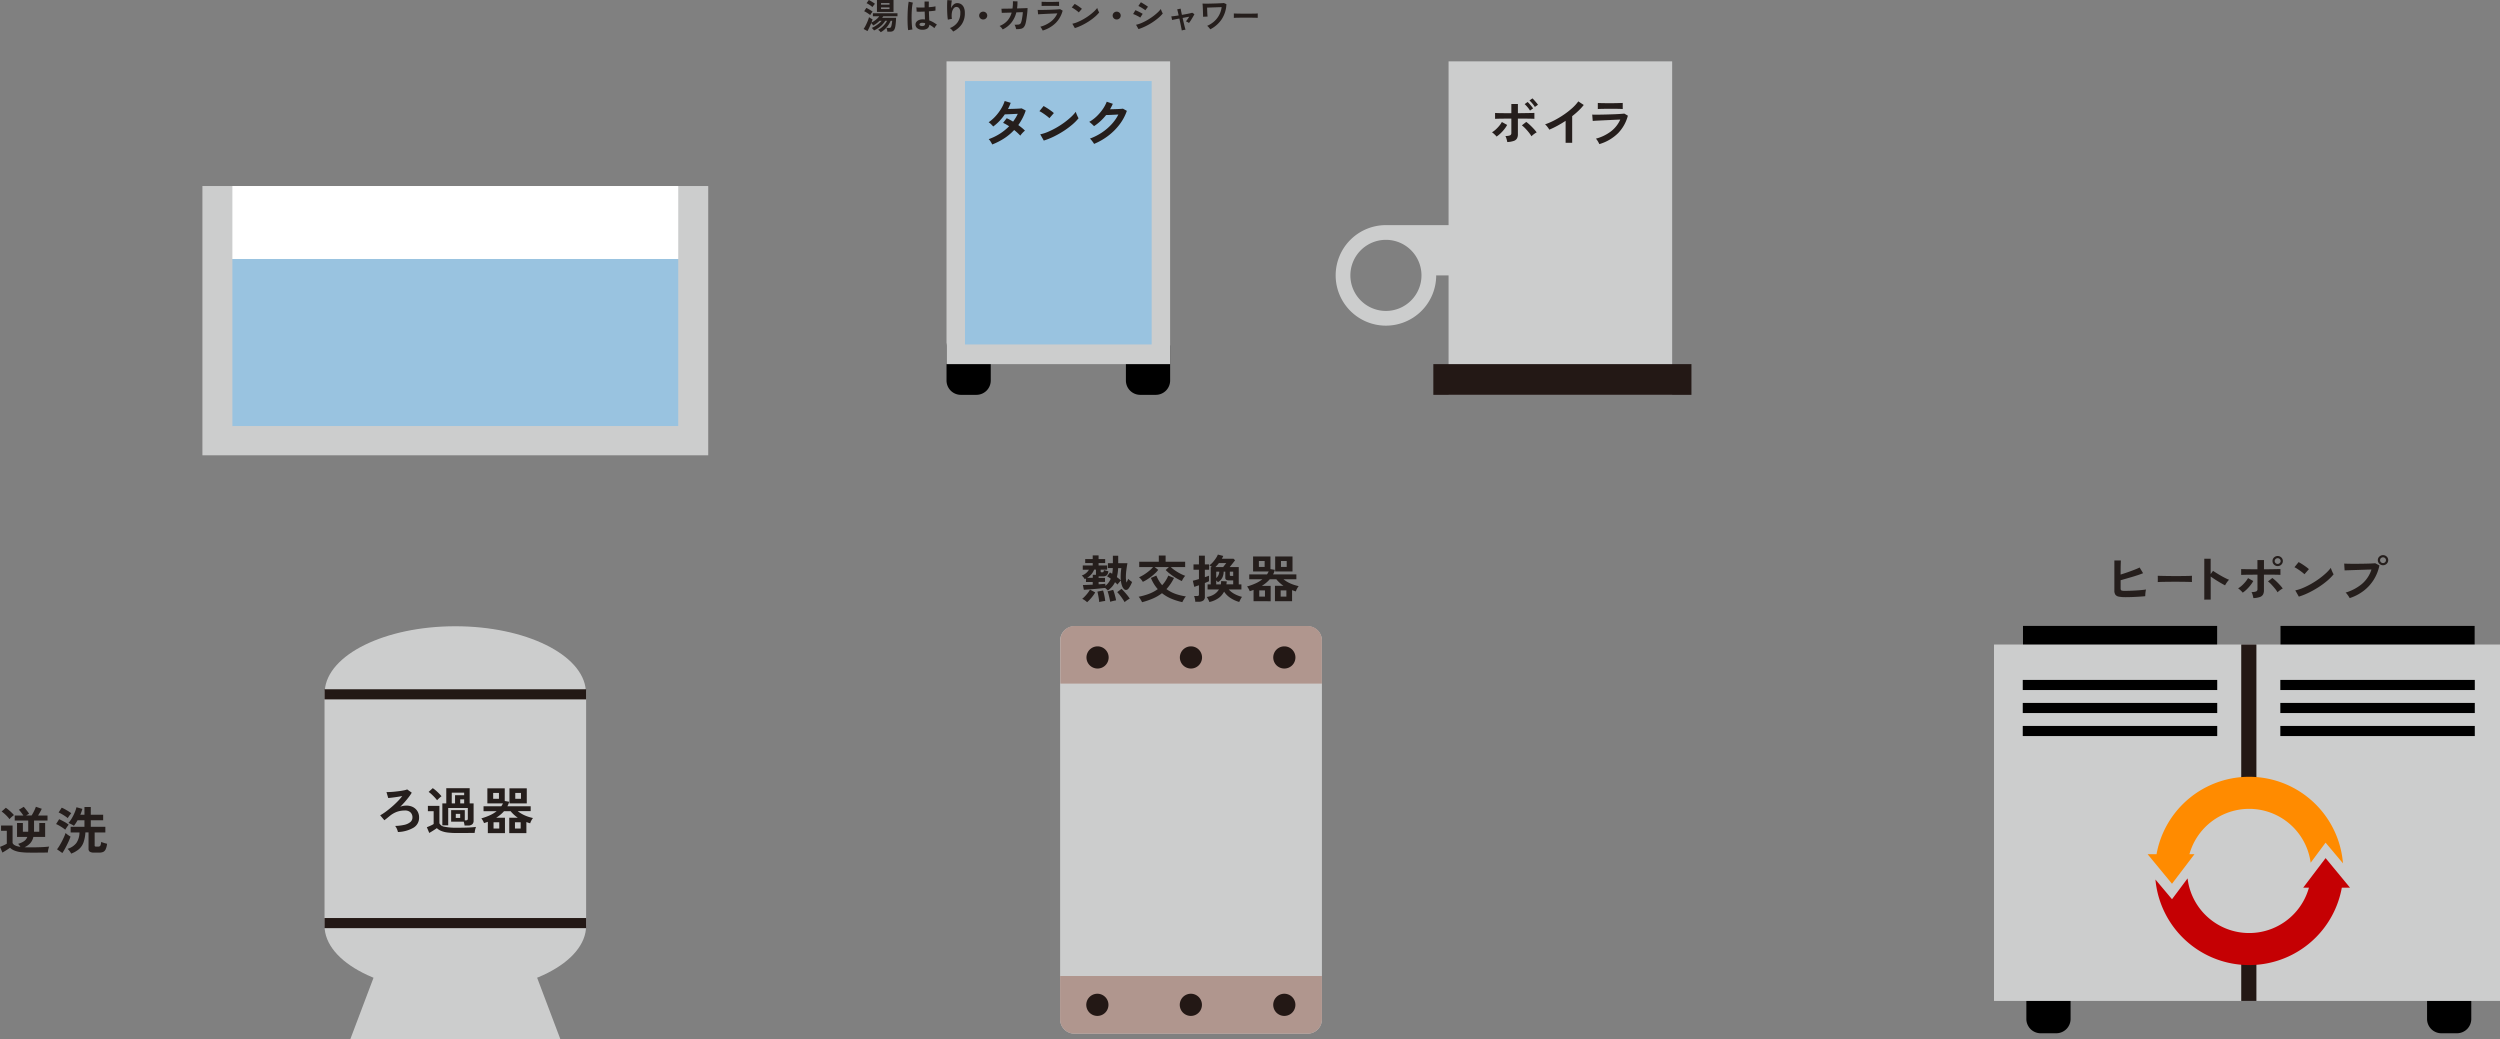 <?xml version="1.0" encoding="UTF-8"?> <svg xmlns="http://www.w3.org/2000/svg" width="631.33" height="262.434" viewBox="0 0 631.33 262.434"><rect x="0" y="0" width="631.33" height="262.434" fill="#808080" stroke="none"/><g id="point_img_decarbon3-3_01" transform="translate(-8257.216 -3013)"><path id="パス_35318" data-name="パス 35318" d="M7.539,165.657a17.588,17.588,0,0,1-2.362-.135,6.218,6.218,0,0,1-1.593-.411,3.476,3.476,0,0,1-1.057-.686q-.24.18-.583.4c-.23.149-.461.3-.7.443s-.45.27-.635.372L0,164.195c.151-.052.335-.124.555-.218s.438-.194.655-.3a4.328,4.328,0,0,0,.509-.288v-3.245H.266v-1.334H3.174v4.386q.278.77,1.983,1a4.531,4.531,0,0,0-.291-.423,2.345,2.345,0,0,0-.3-.333,5.288,5.288,0,0,0,1.526-.688,2.24,2.24,0,0,0,.8-1.057H4.3v-3.516H5.78v2.207H7.114c.009-.094.013-.188.013-.283V157.55H3.716v-1.269H5.9q-.238-.359-.561-.783a6.275,6.275,0,0,0-.577-.666l1.23-.743a6.513,6.513,0,0,1,.463.538c.167.213.332.427.5.64a6.408,6.408,0,0,1,.39.565c-.1.061-.212.13-.344.2s-.264.159-.4.245H7.974a7.768,7.768,0,0,0,.4-.673c.145-.27.279-.541.4-.815s.221-.513.291-.718l1.481.512a7.312,7.312,0,0,1-.4.8c-.177.316-.352.616-.529.9h2.381v1.269h-3.4v2.27c0,.094,0,.188-.007.282s-.007.189-.007.283H9.917v-2.207H11.4v3.516H8.424a3.556,3.556,0,0,1-.788,1.589A4.4,4.4,0,0,1,6.188,164.3c.2.009.418.016.641.02s.46.007.709.007q1.69,0,2.908-.052t1.97-.153a2.908,2.908,0,0,0-.145.43c-.053.192-.1.389-.132.59s-.057.365-.066.493q-.369,0-.965.007l-1.263.013q-.666.006-1.276.007ZM2.393,157.2a6.275,6.275,0,0,0-.562-.68c-.225-.238-.46-.468-.707-.686a6.979,6.979,0,0,0-.714-.558l1.058-.949a7.27,7.27,0,0,1,.707.533c.259.218.509.442.747.673a7.366,7.366,0,0,1,.6.643,4.427,4.427,0,0,0-.365.282c-.155.127-.3.26-.443.4a3.416,3.416,0,0,0-.317.346" transform="translate(8257.216 3062.66)" fill="#251e1c"></path><path id="パス_35319" data-name="パス 35319" d="M13.023,159.859a5.976,5.976,0,0,0-.64-.487c-.278-.188-.57-.37-.873-.545a7.021,7.021,0,0,0-.8-.4l.781-1.231q.581.27,1.269.648a7.5,7.5,0,0,1,1.137.75,4.178,4.178,0,0,0-.284.366q-.179.25-.344.506c-.111.172-.193.3-.246.4m-.726,5.875-1.349-.936a8.8,8.8,0,0,0,.621-.911q.317-.524.615-1.1t.542-1.121a9.067,9.067,0,0,0,.377-.988,4.438,4.438,0,0,0,.344.294,5.713,5.713,0,0,0,.483.348c.172.111.315.2.43.268-.1.3-.227.635-.39,1.008s-.342.75-.536,1.135-.389.751-.583,1.1-.378.648-.554.9m1.362-8.811a7.111,7.111,0,0,0-.655-.488q-.417-.282-.867-.539a6.986,6.986,0,0,0-.792-.4l.792-1.207a7.678,7.678,0,0,1,.826.4c.315.172.614.348.9.528a6.986,6.986,0,0,1,.681.473c-.071.078-.168.2-.291.36s-.241.325-.352.488-.19.29-.243.385m.873,8.965a5.208,5.208,0,0,0-.4-.623,3.187,3.187,0,0,0-.529-.583,4.395,4.395,0,0,0,2.227-1.468,4.721,4.721,0,0,0,.788-2.675H14.386v-1.424h3.49v-1.654H16.132a8.291,8.291,0,0,1-.926,1.41,2.372,2.372,0,0,0-.39-.255c-.172-.094-.346-.185-.524-.27a3.731,3.731,0,0,0-.461-.193,7.259,7.259,0,0,0,.852-1.186,11.724,11.724,0,0,0,.714-1.423,8.278,8.278,0,0,0,.458-1.366l1.494.41a9.548,9.548,0,0,1-.517,1.474h1.045v-1.949h1.6v1.949H22.6v1.4H19.476v1.654h3.677v1.424h-2.7v3.308c0,.18.119.27.358.27H21.3a.942.942,0,0,0,.4-.071.553.553,0,0,0,.25-.32,3.086,3.086,0,0,0,.152-.8,4.292,4.292,0,0,0,.431.173c.18.063.368.122.561.173l.491.128a4.5,4.5,0,0,1-.364,1.416,1.312,1.312,0,0,1-.628.649,2.436,2.436,0,0,1-.965.167H20.31a1.951,1.951,0,0,1-1.084-.225.856.856,0,0,1-.317-.751V160.54h-.793a9.116,9.116,0,0,1-.489,2.552,4.106,4.106,0,0,1-1.132,1.667,6.573,6.573,0,0,1-1.962,1.129" transform="translate(8260.667 3062.673)" fill="#251e1c"></path><path id="パス_35283" data-name="パス 35283" d="M213.183,114.928a2.661,2.661,0,0,0-.3-.3c-.136-.124-.271-.238-.4-.341q-.53.052-1.263.128c-.489.05-.994.1-1.514.141s-1.01.081-1.468.115-.833.061-1.124.077l-.238-1.206q.317,0,1-.025t1.481-.063v-.668h-1.706V111.9a1.362,1.362,0,0,1-.159.089l-.159.078a3.2,3.2,0,0,0-.317-.475,3.1,3.1,0,0,0-.423-.448,3.348,3.348,0,0,0,1.812-1.464h-1.56V108.6h2.512v-.59h-1.9v-1.026h1.9v-.911h1.481v.911h1.666v1.026h-1.666v.59H213v1.076h-1.64v.463c0,.136.1.2.291.2.221,0,.357-.032.41-.1a1.125,1.125,0,0,0,.132-.469,3.161,3.161,0,0,0,.549.173c.234.056.421.1.562.122a1.624,1.624,0,0,1-.4,1.014,1.284,1.284,0,0,1-.893.283h-1.164v.372h1.613v1.038h-1.613v.59c.353-.016.678-.038.979-.065s.538-.046.714-.062l.013.525a4.563,4.563,0,0,0,1.362-1.808c-.176-.13-.346-.247-.509-.354a4.041,4.041,0,0,0-.43-.249l.74-.976c.079.044.165.093.258.148s.192.118.3.185a11.28,11.28,0,0,0,.159-1.448h-1.243v-1.219h1.256v-1.886h1.349v1.886h2.327q-.145.807-.264,1.693a13.639,13.639,0,0,0-.126,1.719,5.481,5.481,0,0,0,.165,1.474c.089-.171.169-.34.245-.506a2.913,2.913,0,0,0,.165-.443,4.694,4.694,0,0,0,.45.4,5.871,5.871,0,0,0,.542.4,7.43,7.43,0,0,1-.436.943,5.242,5.242,0,0,1-.489.75.762.762,0,0,1-.582.315.706.706,0,0,1-.555-.237,2.4,2.4,0,0,1-.509-.891,5.389,5.389,0,0,1-.258-1.252c-.079.078-.175.18-.284.309s-.218.255-.324.383-.189.241-.251.335a3.284,3.284,0,0,0-.278-.29c-.106-.1-.221-.2-.344-.313a5.07,5.07,0,0,1-.767,1.161,5.941,5.941,0,0,1-1.031.916m-5.25,2.988a4.055,4.055,0,0,0-.575-.475,3.688,3.688,0,0,0-.668-.385,6.564,6.564,0,0,0,.721-.666,10.632,10.632,0,0,0,.714-.84,6.252,6.252,0,0,0,.536-.815l1.322.7a10.041,10.041,0,0,1-.972,1.359,10.356,10.356,0,0,1-1.078,1.116m0-6.169h1.428v-.756h.82a.4.4,0,0,1-.013-.1v-1.206h-.463a4.023,4.023,0,0,1-1.772,2.067M211,117.84q-.026-.359-.106-.853c-.053-.329-.111-.653-.172-.976s-.123-.587-.185-.8l1.428-.283a6.979,6.979,0,0,1,.231.8c.074.316.14.64.2.975s.094.624.112.871c-.124.009-.278.029-.463.058s-.373.062-.562.1a4.072,4.072,0,0,0-.483.116m2.764-.065c-.036-.247-.09-.537-.165-.865s-.155-.655-.238-.975a6.444,6.444,0,0,0-.258-.8l1.415-.372a6.86,6.86,0,0,1,.278.776c.1.32.186.649.271.988s.148.635.192.891c-.193.025-.443.075-.747.147s-.553.144-.747.212m2.684-5.424a12.76,12.76,0,0,1-.02-1.5,12.342,12.342,0,0,1,.165-1.576h-.82a10.727,10.727,0,0,1-.317,2.27q.3.216.562.43c.172.14.316.267.43.378m.965,5.5c-.124-.223-.291-.488-.5-.8s-.436-.615-.674-.923a7.5,7.5,0,0,0-.7-.795l1.084-.834c.238.223.489.481.754.776s.516.592.754.891a9.115,9.115,0,0,1,.582.808,4.832,4.832,0,0,0-.694.41,5.644,5.644,0,0,0-.6.463" transform="translate(8323.805 3047.19)" fill="#251e1c"></path><path id="パス_35304" data-name="パス 35304" d="M218.317,117.873a4.669,4.669,0,0,0-.231-.443q-.153-.264-.317-.52a2.848,2.848,0,0,0-.311-.41,16.273,16.273,0,0,0,2.638-.744,9.28,9.28,0,0,0,2.188-1.18,9.337,9.337,0,0,1-.952-1.276,10.169,10.169,0,0,1-.78-1.546l1.375-.6a9.14,9.14,0,0,0,.661,1.328,7.339,7.339,0,0,0,.807,1.1,8.227,8.227,0,0,0,1.547-2.424l1.441.6a12.482,12.482,0,0,1-1.9,2.809,8.51,8.51,0,0,0,2.294,1.219,13.623,13.623,0,0,0,2.61.627,3.241,3.241,0,0,0-.336.443c-.119.184-.229.369-.331.551s-.178.336-.231.456a15.866,15.866,0,0,1-2.8-.879,10.127,10.127,0,0,1-2.34-1.379,10.817,10.817,0,0,1-2.2,1.3,19.2,19.2,0,0,1-2.823.975m.185-5.132a3.782,3.782,0,0,0-.417-.608,3.442,3.442,0,0,0-.549-.558,8.929,8.929,0,0,0,1.25-.661A12.57,12.57,0,0,0,220.07,110a6.941,6.941,0,0,0,1.012-.988H217.6v-1.361h4.945V106.1h1.719v1.551H229.2v1.361h-3.623a8.967,8.967,0,0,0,1.124.891,13.465,13.465,0,0,0,1.3.775,9.013,9.013,0,0,0,1.217.54,3.261,3.261,0,0,0-.476.621,4.679,4.679,0,0,0-.37.7,12.016,12.016,0,0,1-1.455-.759,15.312,15.312,0,0,1-1.461-.993,10.08,10.08,0,0,1-1.17-1.033l.805-.743H221.5l.9.7a6.323,6.323,0,0,1-.747.834,12.226,12.226,0,0,1-1,.852q-.543.419-1.1.77a7.465,7.465,0,0,1-1.058.571" transform="translate(8327.306 3047.197)" fill="#251e1c"></path><path id="パス_35305" data-name="パス 35305" d="M228.432,117.829a4.7,4.7,0,0,0-.059-.481c-.03-.184-.069-.365-.112-.546a2.307,2.307,0,0,0-.145-.435h.782a.515.515,0,0,0,.356-.09.414.414,0,0,0,.094-.308V113.66l-.689.238c-.212.073-.378.126-.5.16l-.356-1.539q.262-.063.673-.173c.272-.071.565-.156.874-.25v-2.36h-1.375v-1.346h1.375v-2.207h1.493v2.207h1.071v1.346h-1.071v1.886l.6-.212c.18-.065.328-.123.442-.173v1.4c-.114.061-.262.13-.442.2s-.383.163-.6.258v3.463a1.12,1.12,0,0,1-.41.968,2.012,2.012,0,0,1-1.2.3Zm3.558.065a5.781,5.781,0,0,0-.305-.674,4.276,4.276,0,0,0-.369-.6,4.683,4.683,0,0,0,1.9-.686,3.811,3.811,0,0,0,1.183-1.213h-2.869v-1.283h.795v-4.373h.317a3.7,3.7,0,0,0-.661-.436,4.6,4.6,0,0,0,.858-.77,8.594,8.594,0,0,0,.787-1.02,4.648,4.648,0,0,0,.5-.93l1.362.346a3.56,3.56,0,0,1-.159.345c-.062.12-.128.239-.2.36h2.947l.4.385q-.329.436-.674.865t-.686.854h2.286v4.373h.674v1.283h-3.2a5.231,5.231,0,0,0,1.468,1.148,7.777,7.777,0,0,0,1.891.726,1.992,1.992,0,0,0-.257.372c-.094.161-.181.327-.264.493s-.149.307-.193.418a7.665,7.665,0,0,1-2.187-.994,5.523,5.523,0,0,1-1.634-1.611,4.6,4.6,0,0,1-1.415,1.636,6.33,6.33,0,0,1-2.286.982m1.506-8.825h1.958l.468-.6c.147-.184.25-.324.312-.418H234.4c-.141.189-.288.368-.443.538s-.307.329-.456.476m.212,4.373h1.164c.019-.136.036-.275.053-.417a3.217,3.217,0,0,0,.028-.418l1.414.078c-.009.138-.021.267-.04.391s-.036.246-.052.365h1.719v-1h-.927a1.619,1.619,0,0,1-.832-.155.615.615,0,0,1-.239-.563v-1.488h-.41a3.475,3.475,0,0,1-.364,1.564,2.944,2.944,0,0,1-1.078,1.09,1.9,1.9,0,0,0-.184-.2l-.253-.243Zm0-1.6a2.11,2.11,0,0,0,.767-1.6h-.767Zm3.821-.525h.464v-1.076h-.848v.821a.226.226,0,0,0,.081.2.568.568,0,0,0,.3.057" transform="translate(8330.639 3047.137)" fill="#251e1c"></path><path id="パス_35306" data-name="パス 35306" d="M239.8,117.572v-2.86c-.159.06-.317.118-.476.173s-.321.108-.489.16a3.2,3.2,0,0,0-.284-.616,3.941,3.941,0,0,0-.39-.578,14.961,14.961,0,0,0,2.155-.781,8.245,8.245,0,0,0,1.719-1.039h-3.319V110.8H243.2c.079-.119.155-.239.225-.36s.136-.243.2-.372H239.68v-3.8h4.389v3.193l1.125.193c-.062.2-.131.4-.206.59a5.215,5.215,0,0,1-.258.551h5.884v1.231h-3.266a7.908,7.908,0,0,0,1.838,1.1,10.428,10.428,0,0,0,2.011.635,3.535,3.535,0,0,0-.418.635,2.821,2.821,0,0,0-.284.7c-.168-.042-.331-.093-.489-.148s-.317-.112-.476-.173v2.8h-4.324v-3.888h2.155a9.03,9.03,0,0,1-.952-.75,7.111,7.111,0,0,1-.846-.9h-1.679a7.565,7.565,0,0,1-.912.891,9,9,0,0,1-1.071.763h2.221v3.888Zm1.349-8.659H242.6v-1.488h-1.456Zm.093,7.5h1.441v-1.578h-1.441Zm4.02-10.146h4.377v3.8h-4.377Zm1.388,10.146h1.441v-1.578h-1.441Zm.079-7.5h1.443v-1.488h-1.443Z" transform="translate(8333.978 3047.253)" fill="#251e1c"></path><path id="パス_35342" data-name="パス 35342" d="M406.574,116.3a8.072,8.072,0,0,1-1.666-.135,1.35,1.35,0,0,1-.858-.493,1.827,1.827,0,0,1-.253-1.053v-7.579h1.641q-.014.307-.034.865t-.025,1.259c-.005.465-.007.941-.007,1.429q.791-.244,1.685-.551t1.719-.629q.827-.319,1.4-.6l.873,1.437q-.555.23-1.263.467t-1.488.469q-.781.23-1.534.443c-.5.14-.967.271-1.388.391v2a1.01,1.01,0,0,0,.073.443.405.405,0,0,0,.3.2,3.264,3.264,0,0,0,.661.052c.379,0,.807-.009,1.284-.026s.964-.041,1.466-.07.982-.066,1.441-.108.856-.091,1.19-.143a4.483,4.483,0,0,0-.112.558c-.03.218-.053.432-.065.641s-.021.376-.021.493c-.467.045-1,.085-1.586.123s-1.187.069-1.786.09-1.145.032-1.64.032" transform="translate(8387.364 3047.5)" fill="#251e1c"></path><path id="パス_35343" data-name="パス 35343" d="M412.084,111.548c.007-.119.011-.282.011-.487v-.616c0-.2,0-.368-.011-.487.134.008.372.017.714.024s.75.019,1.227.026.985.016,1.529.02,1.086.005,1.628.005,1.057,0,1.541-.012.9-.017,1.254-.026.6-.02.751-.037c-.008.111-.013.268-.017.473s0,.414,0,.623.005.369.005.48c-.175-.008-.435-.016-.777-.025s-.739-.017-1.194-.025-.939-.013-1.451-.013h-1.548q-.783,0-1.492.013c-.473.008-.9.017-1.275.025s-.676.021-.894.038" transform="translate(8390.035 3048.441)" fill="#251e1c"></path><path id="パス_35344" data-name="パス 35344" d="M420.968,117.037V106.7h1.613v3.886l.6-.821c.212.145.491.327.84.545s.721.44,1.116.668.78.434,1.152.621a9.122,9.122,0,0,0,.938.423,3.037,3.037,0,0,0-.362.4,6.266,6.266,0,0,0-.377.538c-.115.185-.208.34-.278.468-.212-.111-.473-.254-.788-.43s-.643-.369-.992-.583-.682-.424-1-.636-.6-.4-.838-.57v5.823Z" transform="translate(8392.899 3047.39)" fill="#251e1c"></path><path id="パス_35368" data-name="パス 35368" d="M428.593,115.445a3.368,3.368,0,0,0-.331-.378c-.143-.14-.287-.278-.438-.41a2.832,2.832,0,0,0-.4-.3,5.7,5.7,0,0,0,.977-.731,9.174,9.174,0,0,0,.879-.923,6.409,6.409,0,0,0,.655-.938l1.322.733a7.407,7.407,0,0,1-.734,1.1,10.417,10.417,0,0,1-.944,1.038,7.847,7.847,0,0,1-.992.815m2.7,1.373c-.019-.127-.052-.288-.1-.481s-.1-.385-.165-.577a2.14,2.14,0,0,0-.212-.481,2.981,2.981,0,0,0,1.191-.16.6.6,0,0,0,.316-.583v-3.643q-.609,0-1.263.007l-1.243.013c-.393,0-.729.009-1.01.019s-.483.017-.6.026V109.48c.175.009.477.019.9.026s.923.016,1.488.02,1.137.007,1.719.007v-2.322h1.653v2.322c.442,0,.885,0,1.33-.007s.861-.011,1.248-.02l1-.02c.283,0,.476-.007.582-.007v1.477c-.159-.019-.45-.03-.873-.04s-.92-.015-1.494-.019-1.172-.007-1.8-.007v3.95a2.2,2.2,0,0,1-.231,1.066,1.448,1.448,0,0,1-.813.64,5.544,5.544,0,0,1-1.638.27m6.121-1.461a6.842,6.842,0,0,0-.661-.943q-.422-.522-.885-1.014a7.015,7.015,0,0,0-.874-.8l1.1-.858a8.927,8.927,0,0,1,.952.793q.5.474.952.969a9.373,9.373,0,0,1,.729.891,3.182,3.182,0,0,0-.458.263q-.258.173-.489.358a2.851,2.851,0,0,0-.364.341m.026-6.62a1.269,1.269,0,0,1-.926-.378,1.221,1.221,0,0,1-.382-.9,1.2,1.2,0,0,1,.382-.9,1.335,1.335,0,0,1,1.851,0,1.2,1.2,0,0,1,.384.9,1.222,1.222,0,0,1-.384.9,1.268,1.268,0,0,1-.926.378m0-.551a.745.745,0,0,0,.529-.212.682.682,0,0,0,.225-.52.67.67,0,0,0-.225-.506.765.765,0,0,0-1.057,0,.67.67,0,0,0-.225.506.682.682,0,0,0,.225.52.742.742,0,0,0,.528.212" transform="translate(8394.981 3047.225)" fill="#251e1c"></path><path id="パス_35369" data-name="パス 35369" d="M440.712,110.415a4.6,4.6,0,0,0-.481-.424c-.208-.163-.436-.335-.688-.513s-.5-.344-.734-.493a4.571,4.571,0,0,0-.622-.34l1.058-1.3c.176.1.384.213.622.36s.483.3.733.473.488.34.709.508a5.927,5.927,0,0,1,.529.442Zm-1.414,5.656-.9-1.578a10.278,10.278,0,0,0,1.977-.636,19.7,19.7,0,0,0,2.084-1.038,21.312,21.312,0,0,0,1.983-1.283,19.194,19.194,0,0,0,1.7-1.391,10.019,10.019,0,0,0,1.235-1.347,4.721,4.721,0,0,0,.18.538q.125.321.271.623a4.5,4.5,0,0,0,.251.467,12.2,12.2,0,0,1-1.62,1.637,20.71,20.71,0,0,1-2.149,1.591,23.756,23.756,0,0,1-2.459,1.391,18.022,18.022,0,0,1-2.552,1.026" transform="translate(8398.449 3047.6)" fill="#251e1c"></path><path id="パス_35370" data-name="パス 35370" d="M449.075,116.871a3.83,3.83,0,0,0-.258-.436q-.178-.268-.383-.538a2.607,2.607,0,0,0-.39-.423,11.616,11.616,0,0,0,4.165-2.212,8,8,0,0,0,2.367-3.611c-.414.008-.885.021-1.408.04l-1.62.05-1.593.052-1.329.045q-.569.02-.833.032l-.106-1.718c.255.016.592.029,1.012.037s.879.013,1.382.013,1.022,0,1.56-.007,1.055-.013,1.554-.025.949-.028,1.355-.045.727-.038.965-.065l1.071.551a10.993,10.993,0,0,1-1.474,3.676,10.717,10.717,0,0,1-2.565,2.782,11.757,11.757,0,0,1-3.471,1.8m8.423-8.3a1.29,1.29,0,0,1-.932-.378,1.218,1.218,0,0,1-.39-.9,1.2,1.2,0,0,1,.39-.9,1.3,1.3,0,0,1,.932-.373,1.28,1.28,0,0,1,.926.373,1.2,1.2,0,0,1,.383.9,1.222,1.222,0,0,1-.383.9,1.268,1.268,0,0,1-.926.378m0-.551a.723.723,0,0,0,.522-.212.7.7,0,0,0,.218-.52.683.683,0,0,0-.218-.506.728.728,0,0,0-.522-.212.744.744,0,0,0-.536.212.683.683,0,0,0-.218.506.7.7,0,0,0,.218.52.738.738,0,0,0,.536.212" transform="translate(8401.511 3047.172)" fill="#251e1c"></path><path id="パス_35284" data-name="パス 35284" d="M169.256,8.127a3.444,3.444,0,0,0-.313-.324,1.888,1.888,0,0,0-.362-.27,4.647,4.647,0,0,0,.94-.628,5.92,5.92,0,0,0,.787-.813,4.8,4.8,0,0,0,.55-.838h-.471a5.74,5.74,0,0,1-1.2,1.4,6.651,6.651,0,0,1-1.624,1.037c-.037-.054-.091-.123-.163-.21s-.145-.171-.222-.251a1,1,0,0,0-.208-.175,7.219,7.219,0,0,0,.961-.5,7.5,7.5,0,0,0,.875-.629,5.151,5.151,0,0,0,.681-.677h-.529a7.018,7.018,0,0,1-.772.664,6.548,6.548,0,0,1-.837.53,2.929,2.929,0,0,0-.218-.305,2.7,2.7,0,0,0-.272-.3c-.149.358-.309.723-.483,1.091s-.331.674-.471.919l-.972-.529a6.772,6.772,0,0,0,.4-.66c.136-.254.267-.521.394-.8s.239-.55.337-.813.177-.5.233-.709a5.264,5.264,0,0,0,.444.3c.179.11.329.2.454.264-.032.114-.071.238-.12.372s-.106.278-.167.427A6.1,6.1,0,0,0,168,5a5.685,5.685,0,0,0,.894-.889h-1.621V3.349h6.211v.763h-3.6c-.045.066-.087.131-.131.193s-.089.128-.138.193h3.508c0,.173-.007.383-.02.629s-.032.5-.06.767-.062.518-.1.754a3.054,3.054,0,0,1-.152.59,1.164,1.164,0,0,1-.44.6A1.491,1.491,0,0,1,171.58,8h-.656a3.642,3.642,0,0,0-.085-.5,1.532,1.532,0,0,0-.167-.448h.676a.7.7,0,0,0,.324-.06.482.482,0,0,0,.2-.246,2.552,2.552,0,0,0,.12-.427c.037-.181.069-.373.1-.57s.045-.362.052-.493h-.389a6.34,6.34,0,0,1-1,1.633,5.3,5.3,0,0,1-1.49,1.24M166.591,3.8a4.654,4.654,0,0,0-.435-.328c-.179-.123-.364-.243-.555-.358a3.5,3.5,0,0,0-.528-.274l.546-.845c.161.073.337.161.529.27s.38.22.563.336.346.23.483.337a3,3,0,0,0-.2.251c-.083.114-.163.227-.237.341s-.128.2-.167.27m.565-2.011a3.755,3.755,0,0,0-.415-.341q-.26-.188-.546-.365a5.3,5.3,0,0,0-.52-.282l.575-.8c.141.067.309.156.5.27s.387.233.578.356a3.969,3.969,0,0,1,.464.336c-.05.054-.118.134-.2.238s-.169.21-.249.319a3.143,3.143,0,0,0-.186.27M168.3,0h4.184V3.008H168.3Zm1.029,1.177h2.137v-.4h-2.137Zm0,1.105h2.137V1.87h-2.137Z" transform="translate(8310.376 3013)" fill="#251e1c"></path><path id="パス_35285" data-name="パス 35285" d="M173.479,7.518a7.793,7.793,0,0,1-.1-.9q-.038-.553-.052-1.231c-.009-.452-.011-.918,0-1.4s.021-.955.046-1.415.057-.886.1-1.276a9.471,9.471,0,0,1,.143-.969l1.055.243a5.079,5.079,0,0,0-.171.844q-.069.53-.107,1.181t-.046,1.341q-.01.692.015,1.343c.016.434.04.83.074,1.189a7.57,7.57,0,0,0,.124.873Zm3.434-.108A1.84,1.84,0,0,1,175.756,7a1.156,1.156,0,0,1-.427-.934,1.089,1.089,0,0,1,.231-.633,1.544,1.544,0,0,1,.631-.467,2.455,2.455,0,0,1,.972-.175c.2,0,.382.009.555.026q-.01-.395-.029-.9c-.012-.335-.024-.7-.037-1.095q-.573.036-1.111.04c-.357,0-.662,0-.915-.013l-.075-1.095a6.38,6.38,0,0,0,.9.058c.373,0,.767,0,1.179-.022-.005-.239-.009-.484-.013-.731s0-.5,0-.76H178.7c-.005.229-.011.461-.013.7s-.005.481-.005.727q.557-.046,1.009-.1a4.347,4.347,0,0,0,.686-.13V2.571a7.082,7.082,0,0,1-.7.1c-.295.03-.616.06-.961.091q.018.655.045,1.251c.02.4.034.748.046,1.046a5.684,5.684,0,0,1,1,.459,10,10,0,0,1,.945.62,1.587,1.587,0,0,0-.237.246,3.454,3.454,0,0,0-.245.341,2.511,2.511,0,0,0-.167.292,6.082,6.082,0,0,0-1.277-.879,1.227,1.227,0,0,1-.561,1.009,2.371,2.371,0,0,1-1.346.264M177,6.494a.915.915,0,0,0,.569-.148.645.645,0,0,0,.189-.534V5.75a3.858,3.858,0,0,0-.657-.091,1.083,1.083,0,0,0-.55.108.371.371,0,0,0-.218.305.331.331,0,0,0,.177.305.907.907,0,0,0,.491.116" transform="translate(8313.078 3013.096)" fill="#251e1c"></path><path id="パス_35286" data-name="パス 35286" d="M182.4,7.96a2.9,2.9,0,0,0-.37-.469,2.978,2.978,0,0,0-.463-.41,4.13,4.13,0,0,0,1.958-1.455,3.99,3.99,0,0,0,.689-2.371,1.765,1.765,0,0,0-.309-1.189.87.87,0,0,0-1.384.063,2.258,2.258,0,0,0-.43,1.017,4.805,4.805,0,0,0,0,1.626q-.131.01-.337.044c-.14.026-.272.053-.4.083a2.164,2.164,0,0,0-.282.079,7.735,7.735,0,0,1-.107-.834c-.028-.337-.049-.7-.065-1.087s-.024-.778-.026-1.166,0-.748.012-1.079.032-.594.056-.8l1.131.1c-.032.144-.061.328-.089.551s-.052.464-.069.714-.032.495-.038.727a2.423,2.423,0,0,1,.616-.938,1.332,1.332,0,0,1,.894-.382,1.846,1.846,0,0,1,1.009.264,1.891,1.891,0,0,1,.7.826,3.236,3.236,0,0,1,.258,1.378,4.938,4.938,0,0,1-.781,2.869A5.646,5.646,0,0,1,182.4,7.96" transform="translate(8315.515 3013.004)" fill="#251e1c"></path><path id="パス_35287" data-name="パス 35287" d="M188.017,4.2a.993.993,0,0,1-.722-.288.974.974,0,0,1,0-1.4,1.048,1.048,0,0,1,1.444,0,.974.974,0,0,1,0,1.4.994.994,0,0,1-.722.288" transform="translate(8317.488 3013.718)" fill="#251e1c"></path><path id="パス_35288" data-name="パス 35288" d="M191.687,7.362a2.549,2.549,0,0,0-.339-.467,2.238,2.238,0,0,0-.459-.413,5.1,5.1,0,0,0,1.94-1.289,5.119,5.119,0,0,0,1.125-2.1l-2.5.071-.082-1.05c.079.007.255.008.526,0s.606-.007,1-.013.813-.015,1.258-.026a10.511,10.511,0,0,0,.111-1.831l1.148.009c.007.316,0,.625-.017.924s-.048.588-.085.87q.649-.016,1.213-.036c.377-.012.694-.024.949-.034s.418-.022.485-.028c0,.251-.016.554-.045.907s-.071.717-.122,1.091-.1.726-.156,1.055-.111.6-.167.8a2.46,2.46,0,0,1-.422.943,1.3,1.3,0,0,1-.731.435,5.276,5.276,0,0,1-1.244.1,4.613,4.613,0,0,0-.144-.557,2.076,2.076,0,0,0-.263-.565,8.171,8.171,0,0,0,.924-.028.919.919,0,0,0,.505-.18.9.9,0,0,0,.263-.44,5.6,5.6,0,0,0,.177-.709c.056-.288.1-.591.147-.911s.075-.621.094-.9l-1.648.054a6.669,6.669,0,0,1-1.255,2.6,6.258,6.258,0,0,1-2.188,1.706" transform="translate(8318.742 3013.081)" fill="#251e1c"></path><path id="パス_35289" data-name="パス 35289" d="M199.437,7.607c-.037-.085-.087-.186-.153-.305s-.138-.241-.217-.358a2.276,2.276,0,0,0-.231-.3,7.572,7.572,0,0,0,2.684-1.308,5.383,5.383,0,0,0,1.62-2.068c-.308.012-.658.028-1.051.045l-1.193.053q-.607.028-1.149.056c-.361.017-.672.034-.935.049s-.442.028-.541.041l-.093-1.124c.16.007.389.009.685.009s.629,0,1-.009.754-.013,1.149-.026.779-.025,1.153-.041.707-.032,1-.053.526-.041.686-.058l.629.368a6.944,6.944,0,0,1-1.712,3.076,7.861,7.861,0,0,1-3.332,1.953m-.268-6.2V.334c.234.017.54.028.915.036s.813.009,1.306.009q.712,0,1.277-.019c.377-.012.678-.021.907-.026V1.41c-.235-.017-.529-.029-.885-.034s-.788-.009-1.3-.009c-.278,0-.559,0-.848,0s-.551.008-.8.013-.436.015-.578.026" transform="translate(8321.091 3013.108)" fill="#251e1c"></path><path id="パス_35290" data-name="パス 35290" d="M206.449,2.893a3.175,3.175,0,0,0-.337-.3q-.218-.171-.481-.36t-.514-.345a3.264,3.264,0,0,0-.435-.238l.742-.907c.122.066.268.149.435.251s.337.213.512.332.341.239.5.356a4.154,4.154,0,0,1,.372.309Zm-.99,3.959-.629-1.1a7.193,7.193,0,0,0,1.383-.444,13.994,13.994,0,0,0,1.459-.727,14.977,14.977,0,0,0,1.39-.9,13.317,13.317,0,0,0,1.189-.975,7,7,0,0,0,.865-.943,2.965,2.965,0,0,0,.126.378c.058.149.122.294.19.435a3.231,3.231,0,0,0,.175.328,8.514,8.514,0,0,1-1.133,1.145,14.8,14.8,0,0,1-1.5,1.113,16.669,16.669,0,0,1-1.72.973,12.682,12.682,0,0,1-1.788.718" transform="translate(8323.187 3013.241)" fill="#251e1c"></path><path id="パス_35291" data-name="パス 35291" d="M213.511,4.2a.994.994,0,0,1-.722-.288.974.974,0,0,1,0-1.4,1.048,1.048,0,0,1,1.444,0,.974.974,0,0,1,0,1.4.994.994,0,0,1-.722.288" transform="translate(8325.705 3013.718)" fill="#251e1c"></path><path id="パス_35307" data-name="パス 35307" d="M218.2,4.3a3.238,3.238,0,0,0-.508-.319q-.333-.175-.69-.341A5.473,5.473,0,0,0,216.4,3.4l.575-.971c.177.066.386.157.623.271s.468.229.69.349.4.221.528.305Zm-.435,2.91-.628-1.095a7.866,7.866,0,0,0,1.391-.454,13.381,13.381,0,0,0,1.449-.729,15.242,15.242,0,0,0,1.379-.9,13.33,13.33,0,0,0,1.186-.969,7.1,7.1,0,0,0,.859-.938,3.031,3.031,0,0,0,.126.377c.058.149.12.295.189.435a3.634,3.634,0,0,0,.176.328,8.848,8.848,0,0,1-1.142,1.14,15.021,15.021,0,0,1-1.5,1.108,15.388,15.388,0,0,1-1.707.971,13.769,13.769,0,0,1-1.782.723m1.722-4.759a3.174,3.174,0,0,0-.348-.26c-.151-.1-.315-.208-.495-.319s-.349-.212-.513-.3a3.791,3.791,0,0,0-.4-.2l.629-.935c.123.06.271.14.44.242s.341.208.518.319.339.217.491.32.266.185.346.25Z" transform="translate(8326.964 3013.143)" fill="#251e1c"></path><path id="パス_35308" data-name="パス 35308" d="M226.337,7.172c-.007-.073-.028-.206-.069-.4s-.089-.436-.144-.718-.116-.586-.185-.915-.138-.659-.213-.988c-.413.078-.788.149-1.124.216s-.575.116-.717.152L223.7,3.6q.26-.01.759-.077t1.092-.157c-.086-.389-.164-.725-.231-1.006a4.284,4.284,0,0,0-.148-.529l.879-.18c.007.066.04.246.1.538s.136.639.222,1.034c.382-.066.754-.134,1.111-.2s.67-.132.935-.192.451-.108.555-.144l.555.36c-.1.216-.238.461-.4.737s-.325.546-.495.812-.329.5-.477.686a2.024,2.024,0,0,0-.389-.242c-.167-.085-.294-.147-.38-.189.111-.131.243-.305.4-.524s.3-.43.435-.635q-.76.127-1.677.307c.075.335.151.669.231,1s.155.639.222.92.13.514.181.7.087.305.107.354a2.914,2.914,0,0,0-.505.071,3.062,3.062,0,0,0-.45.126" transform="translate(8329.316 3013.532)" fill="#251e1c"></path><path id="パス_35309" data-name="パス 35309" d="M231.622,7.214c-.1-.138-.22-.29-.361-.454a2.913,2.913,0,0,0-.436-.418,6.562,6.562,0,0,0,1.8-1.149,5.766,5.766,0,0,0,1.25-1.612,5.864,5.864,0,0,0,.616-1.97c-.242.007-.525.015-.853.026l-1.013.037q-.524.016-1,.036c-.321.012-.592.021-.815.025.007.2.015.411.023.639s.018.452.028.674.021.417.032.587.025.292.038.364l-1.14.045c.007-.085.007-.238,0-.463s-.012-.481-.022-.772-.02-.58-.033-.87-.025-.547-.041-.772-.029-.376-.041-.454c.128.012.329.02.6.022s.584,0,.939,0L232.3.708q.577-.014,1.123-.036c.365-.015.689-.03.973-.044s.5-.033.648-.052l.648.288a7.427,7.427,0,0,1-1.2,3.82,7.58,7.58,0,0,1-2.873,2.528" transform="translate(8331.235 3013.186)" fill="#251e1c"></path><path id="パス_35310" data-name="パス 35310" d="M235.632,3.687c0-.083.007-.2.007-.341V2.915c0-.143,0-.257-.007-.341.093.005.259.012.5.019s.525.012.858.017.69.011,1.07.013.76,0,1.141,0,.739,0,1.078-.009.629-.011.877-.016.422-.016.526-.028c-.005.078-.009.189-.012.332s0,.29,0,.435,0,.26,0,.337c-.123-.007-.3-.012-.545-.019l-.837-.017c-.317-.007-.656-.009-1.013-.009h-1.086c-.365,0-.714,0-1.045.009l-.891.017c-.264.007-.473.016-.625.028" transform="translate(8333.163 3013.83)" fill="#251e1c"></path><path id="パス_35345" data-name="パス 35345" d="M74.9,182.459l-8,21.166h53.05l-8-21.166Z" transform="translate(8278.777 3071.809)" fill="#cccdcd"></path><path id="パス_35311" data-name="パス 35311" d="M127.967,135.779c-.694-8.992-15.164-16.178-32.961-16.178s-32.264,7.185-32.961,16.178h-.066v59.435c0,9.306,14.787,16.849,33.029,16.849s33.029-7.537,33.029-16.849V135.779Z" transform="translate(8277.192 3051.549)" fill="#cccdcd"></path><path id="パス_35292" data-name="パス 35292" d="M188.313,79.264h-3.929a3.618,3.618,0,0,1-3.619-3.619h0V67.058a3.618,3.618,0,0,1,3.619-3.619h3.929a3.618,3.618,0,0,1,3.62,3.618h0v8.586a3.621,3.621,0,0,1-3.62,3.62" transform="translate(8315.479 3033.447)"></path><path id="パス_35312" data-name="パス 35312" d="M222.568,79.264H218.64a3.618,3.618,0,0,1-3.618-3.62V67.058a3.619,3.619,0,0,1,3.619-3.619h3.929a3.619,3.619,0,0,1,3.621,3.618h0v8.586a3.621,3.621,0,0,1-3.621,3.62" transform="translate(8326.521 3033.447)"></path><rect id="長方形_2076" data-name="長方形 2076" width="49.029" height="32.419" transform="translate(8768.085 3171.064)"></rect><rect id="長方形_2089" data-name="長方形 2089" width="49.029" height="32.419" transform="translate(8833.113 3171.064)"></rect><path id="パス_35371" data-name="パス 35371" d="M471.063,201.188h-3.929a3.618,3.618,0,0,1-3.62-3.618v-8.588a3.618,3.618,0,0,1,3.619-3.619h3.929a3.618,3.618,0,0,1,3.62,3.618h0v8.586a3.621,3.621,0,0,1-3.62,3.62" transform="translate(8406.612 3072.745)"></path><path id="パス_35346" data-name="パス 35346" d="M394.531,201.188h-3.923a3.618,3.618,0,0,1-3.619-3.619h0v-8.586a3.618,3.618,0,0,1,3.619-3.619h3.929a3.618,3.618,0,0,1,3.62,3.618h0v8.586a3.621,3.621,0,0,1-3.62,3.62" transform="translate(8381.947 3072.745)"></path><rect id="長方形_2077" data-name="長方形 2077" width="127.778" height="90.005" transform="translate(8760.769 3175.763)" fill="#cccdcd"></rect><rect id="長方形_2087" data-name="長方形 2087" width="3.831" height="37.445" transform="translate(8823.198 3175.763)" fill="#231815"></rect><rect id="長方形_2088" data-name="長方形 2088" width="3.831" height="13.101" transform="translate(8823.198 3252.667)" fill="#231815"></rect><rect id="長方形_2078" data-name="長方形 2078" width="49.109" height="2.555" transform="translate(8768.027 3184.701)"></rect><rect id="長方形_2079" data-name="長方形 2079" width="49.109" height="2.555" transform="translate(8768.027 3190.511)"></rect><rect id="長方形_2080" data-name="長方形 2080" width="49.109" height="2.555" transform="translate(8768.027 3196.323)"></rect><rect id="長方形_2090" data-name="長方形 2090" width="49.108" height="2.555" transform="translate(8833.072 3184.701)"></rect><rect id="長方形_2091" data-name="長方形 2091" width="49.108" height="2.555" transform="translate(8833.072 3190.511)"></rect><rect id="長方形_2092" data-name="長方形 2092" width="49.108" height="2.555" transform="translate(8833.072 3196.323)"></rect><path id="パス_35347" data-name="パス 35347" d="M421.984,167.894h-1.277a15.664,15.664,0,0,1,30.614,2.161l3.77-5.074,4.393,5.224a23.769,23.769,0,0,0-47.082-2.311h-2.259l6.161,7.47Z" transform="translate(8389.41 3060.814)" fill="#ff8b00"></path><path id="パス_35348" data-name="パス 35348" d="M448.946,171.351H450.4A15.667,15.667,0,0,1,419.756,169l-3.931,5.263-4.184-4.976a23.771,23.771,0,0,0,47.064,2.063h2.08l-6.174-7.471Z" transform="translate(8389.893 3065.821)" fill="#c50003"></path><path id="パス_35313" data-name="パス 35313" d="M264.953,222.488H206.078a3.62,3.62,0,0,1-3.619-3.62V123.22a3.621,3.621,0,0,1,3.619-3.62h58.875a3.62,3.62,0,0,1,3.619,3.62v95.647a3.619,3.619,0,0,1-3.618,3.62h0" transform="translate(8322.471 3051.549)" fill="#cccdcd"></path><path id="パス_35349" data-name="パス 35349" d="M202.459,186.391h66.116V197.34a3.619,3.619,0,0,1-3.619,3.619H206.079a3.619,3.619,0,0,1-3.62-3.618h0Z" transform="translate(8322.471 3073.076)" fill="#b0968e"></path><path id="パス_35350" data-name="パス 35350" d="M213.055,192.583a2.8,2.8,0,1,1-2.8-2.8,2.8,2.8,0,0,1,2.8,2.8" transform="translate(8324.081 3074.169)" fill="#231815"></path><path id="パス_35351" data-name="パス 35351" d="M248.757,192.583a2.8,2.8,0,1,1-2.8-2.8,2.8,2.8,0,0,1,2.8,2.8" transform="translate(8335.589 3074.169)" fill="#231815"></path><path id="パス_35352" data-name="パス 35352" d="M230.908,192.583a2.8,2.8,0,1,1-2.8-2.8,2.8,2.8,0,0,1,2.8,2.8" transform="translate(8329.836 3074.169)" fill="#231815"></path><path id="パス_35314" data-name="パス 35314" d="M268.557,134.106H202.5V123.169a3.618,3.618,0,0,1,3.619-3.619h58.816a3.621,3.621,0,0,1,3.62,3.62Z" transform="translate(8322.484 3051.532)" fill="#b0968e"></path><path id="パス_35315" data-name="パス 35315" d="M213.091,126.241a2.8,2.8,0,1,1-2.8-2.8,2.8,2.8,0,0,1,2.8,2.8" transform="translate(8324.094 3052.787)" fill="#231815"></path><path id="パス_35320" data-name="パス 35320" d="M248.761,126.241a2.8,2.8,0,1,1-2.8-2.8,2.8,2.8,0,0,1,2.8,2.8" transform="translate(8335.591 3052.787)" fill="#231815"></path><path id="パス_35316" data-name="パス 35316" d="M230.926,126.241a2.8,2.8,0,1,1-2.8-2.8,2.8,2.8,0,0,1,2.8,2.8" transform="translate(8329.843 3052.787)" fill="#231815"></path><rect id="長方形_2061" data-name="長方形 2061" width="127.734" height="67.999" transform="translate(8308.331 3059.979)" fill="#cccdcd"></rect><rect id="長方形_2062" data-name="長方形 2062" width="112.59" height="18.429" transform="translate(8315.902 3059.977)" fill="#fff"></rect><rect id="長方形_2063" data-name="長方形 2063" width="112.59" height="42.188" transform="translate(8315.902 3078.404)" fill="#99c3e0"></rect><path id="パス_35330" data-name="パス 35330" d="M267.775,42.992a12.694,12.694,0,1,0,12.694,12.694h3.636V42.992Zm0,21.671a8.977,8.977,0,1,1,8.977-8.977,8.978,8.978,0,0,1-8.977,8.977" transform="translate(8339.432 3026.857)" fill="#cccdcd"></path><rect id="長方形_2072" data-name="長方形 2072" width="56.464" height="84.218" transform="translate(8623.025 3028.494)" fill="#cccdcd"></rect><rect id="長方形_2073" data-name="長方形 2073" width="65.185" height="7.759" transform="translate(8619.177 3104.952)" fill="#231815"></rect><rect id="長方形_2065" data-name="長方形 2065" width="56.464" height="76.459" transform="translate(8496.243 3028.494)" fill="#cccdcd"></rect><rect id="長方形_2066" data-name="長方形 2066" width="47.142" height="44.941" transform="translate(8500.905 3033.463)" fill="#99c3e0"></rect><rect id="長方形_2067" data-name="長方形 2067" width="47.142" height="21.58" transform="translate(8500.905 3078.404)" fill="#99c3e0"></rect><rect id="長方形_2086" data-name="長方形 2086" width="66.057" height="2.555" transform="translate(8339.169 3244.833)" fill="#231815"></rect><rect id="長方形_2074" data-name="長方形 2074" width="66.057" height="2.555" transform="translate(8339.169 3187.063)" fill="#231815"></rect><path id="パス_35297" data-name="パス 35297" d="M189.721,30.271a7.017,7.017,0,0,0-.423-.75,3.019,3.019,0,0,0-.477-.6,13.49,13.49,0,0,0,2.785-1.346,13.3,13.3,0,0,0,2.374-1.911c-.264-.172-.525-.329-.78-.476a7.766,7.766,0,0,0-.742-.372l.914-1.181a14.076,14.076,0,0,1,1.612.861q.343-.474.649-.969a8.227,8.227,0,0,0,.528-1.006l-1.2.058c-.428.021-.826.038-1.2.052s-.661.022-.874.032a13.18,13.18,0,0,1-1.309,1.634,11.635,11.635,0,0,1-1.613,1.429,7.919,7.919,0,0,0-.554-.588,2.891,2.891,0,0,0-.608-.475,10.406,10.406,0,0,0,1.739-1.527,11.723,11.723,0,0,0,1.414-1.884,9.153,9.153,0,0,0,.907-1.964l1.519.463q-.145.4-.317.789c-.114.26-.238.514-.369.763q.581-.014,1.263-.033t1.276-.052c.4-.02.7-.045.911-.07l1.031.54a13.136,13.136,0,0,1-.82,1.941,14.674,14.674,0,0,1-1.058,1.739c.335.241.651.481.945.726a6.967,6.967,0,0,1,.735.685,3.134,3.134,0,0,0-.417.36c-.156.153-.3.312-.438.475a5.114,5.114,0,0,0-.324.423,13.768,13.768,0,0,0-1.547-1.424,13.392,13.392,0,0,1-2.5,2.1,16.623,16.623,0,0,1-3.035,1.552" transform="translate(8318.071 3019.218)" fill="#251e1c"></path><path id="パス_35298" data-name="パス 35298" d="M201.027,23.318a4.6,4.6,0,0,0-.481-.424c-.208-.163-.436-.335-.688-.513s-.5-.344-.734-.493a4.57,4.57,0,0,0-.621-.34l1.058-1.3c.176.1.383.213.621.36s.483.3.733.473.488.34.709.508a5.918,5.918,0,0,1,.529.442Zm-1.414,5.656-.9-1.578a10.276,10.276,0,0,0,1.977-.636,19.708,19.708,0,0,0,2.084-1.038,21.318,21.318,0,0,0,1.983-1.283,19.2,19.2,0,0,0,1.7-1.391,10.024,10.024,0,0,0,1.235-1.347,4.715,4.715,0,0,0,.18.538q.125.321.271.623a4.5,4.5,0,0,0,.251.467,12.2,12.2,0,0,1-1.62,1.637,20.718,20.718,0,0,1-2.149,1.591,23.757,23.757,0,0,1-2.46,1.391,18.023,18.023,0,0,1-2.552,1.026" transform="translate(8321.195 3019.527)" fill="#251e1c"></path><path id="パス_35299" data-name="パス 35299" d="M209.243,30.086a3.033,3.033,0,0,0-.279-.448c-.123-.172-.253-.34-.39-.508a2.834,2.834,0,0,0-.376-.39,14.309,14.309,0,0,0,2.982-1.507,13.469,13.469,0,0,0,2.458-2.084,10.772,10.772,0,0,0,1.74-2.489c-.372.017-.764.037-1.185.058s-.8.038-1.142.052-.6.019-.767.019a13.324,13.324,0,0,1-1.421,1.534,12.7,12.7,0,0,1-1.634,1.275,3.9,3.9,0,0,0-.337-.345c-.144-.138-.295-.274-.448-.411a2.785,2.785,0,0,0-.431-.32,9.426,9.426,0,0,0,1.853-1.379,11.7,11.7,0,0,0,1.547-1.8,8.92,8.92,0,0,0,1.031-1.919l1.533.528c-.1.239-.216.473-.331.7s-.238.458-.369.68c.378-.008.789-.02,1.235-.033s.854-.029,1.223-.05.636-.045.795-.07l.992.551a12.238,12.238,0,0,1-1.831,3.423,14.776,14.776,0,0,1-2.856,2.86,16.021,16.021,0,0,1-3.59,2.065" transform="translate(8324.261 3019.262)" fill="#251e1c"></path><path id="パス_35331" data-name="パス 35331" d="M286.1,28.432a3.934,3.934,0,0,0-.331-.365c-.141-.141-.286-.278-.436-.411a3.007,3.007,0,0,0-.4-.3,5.822,5.822,0,0,0,.977-.731,8.831,8.831,0,0,0,.879-.93,5.827,5.827,0,0,0,.641-.944l1.336.746a7.59,7.59,0,0,1-.734,1.1,9.656,9.656,0,0,1-.945,1.031,8.051,8.051,0,0,1-.992.808m2.7,1.386a4.689,4.689,0,0,0-.1-.481c-.049-.193-.1-.385-.165-.578a2.216,2.216,0,0,0-.212-.48,2.981,2.981,0,0,0,1.191-.16.607.607,0,0,0,.316-.6v-3.63q-.609,0-1.263.007c-.435,0-.85.008-1.243.012s-.731.011-1.018.02-.483.017-.588.026V22.468c.176.017.479.03.906.038s.923.016,1.488.019,1.137.007,1.719.007V20.211h1.653v2.321l1.759-.025q.873-.012,1.527-.026t.879-.012v1.489c-.159-.019-.45-.03-.873-.04s-.92-.016-1.494-.019-1.173-.007-1.8-.007v3.95a2.162,2.162,0,0,1-.231,1.059,1.456,1.456,0,0,1-.813.633,5.8,5.8,0,0,1-1.64.283m6.11-1.461a7.545,7.545,0,0,0-.656-.949c-.276-.352-.573-.689-.885-1.014a7.663,7.663,0,0,0-.879-.795l1.109-.871a10.479,10.479,0,0,1,.952.807q.5.474.952.961a9.214,9.214,0,0,1,.729.886,3.179,3.179,0,0,0-.457.263,5.943,5.943,0,0,0-.489.365,4.506,4.506,0,0,0-.376.348m-.372-6.491a6.255,6.255,0,0,0-.635-.879,7.623,7.623,0,0,0-.714-.75l.754-.538a6.367,6.367,0,0,1,.456.468q.272.3.529.621a5.31,5.31,0,0,1,.39.538Zm1.23-.911a6.337,6.337,0,0,0-.633-.878,6.661,6.661,0,0,0-.729-.75l.754-.54a6.361,6.361,0,0,1,.456.468q.27.3.536.616a4.49,4.49,0,0,1,.4.532Z" transform="translate(8349.055 3019.055)" fill="#251e1c"></path><path id="パス_35361" data-name="パス 35361" d="M300.263,29.826V24.272q-1.006.666-2.056,1.238t-2.055.993a4.615,4.615,0,0,0-.292-.448q-.184-.256-.39-.5a2.246,2.246,0,0,0-.4-.385,17.588,17.588,0,0,0,2.38-1.039,22.914,22.914,0,0,0,2.374-1.424,19.45,19.45,0,0,0,2.1-1.641,10.392,10.392,0,0,0,1.547-1.706l1.375.91a12.88,12.88,0,0,1-1.316,1.443,20.2,20.2,0,0,1-1.607,1.379v6.735Z" transform="translate(8352.319 3019.24)" fill="#251e1c"></path><path id="パス_35362" data-name="パス 35362" d="M305.874,30.049c-.052-.119-.126-.264-.217-.435a5.735,5.735,0,0,0-.312-.513,3.154,3.154,0,0,0-.331-.424,10.771,10.771,0,0,0,3.835-1.866,7.716,7.716,0,0,0,2.314-2.955c-.44.017-.941.038-1.5.063L307.958,24c-.577.026-1.125.052-1.64.078s-.963.049-1.336.07-.632.041-.774.058l-.132-1.6q.343.012.977.012c.424,0,.9,0,1.429-.012s1.075-.021,1.64-.04,1.112-.036,1.646-.057,1.012-.048,1.433-.077.751-.058.98-.083l.9.526a9.946,9.946,0,0,1-2.448,4.393,11.177,11.177,0,0,1-4.76,2.789m-.382-8.849V19.661c.335.025.77.042,1.309.05s1.158.013,1.864.013q1.018,0,1.825-.026c.537-.016.969-.029,1.295-.037V21.2c-.333-.026-.755-.042-1.262-.052s-1.128-.013-1.858-.013q-.6,0-1.21.007t-1.137.02c-.349.008-.625.02-.826.038" transform="translate(8355.224 3019.337)" fill="#251e1c"></path><path id="パス_35332" data-name="パス 35332" d="M77.091,161.528a4.658,4.658,0,0,0-.264-.8,2.872,2.872,0,0,0-.45-.743,11.72,11.72,0,0,0,2.293-.268,3.618,3.618,0,0,0,1.534-.694,1.471,1.471,0,0,0,.55-1.178,1.71,1.71,0,0,0-.491-1.277,1.9,1.9,0,0,0-1.387-.48,5.939,5.939,0,0,0-2.05.333,6.174,6.174,0,0,0-1.734.988q-.462.371-.752.61c-.194.157-.419.336-.674.532l-1.059-1.244A13.125,13.125,0,0,0,74,156.4q.766-.563,1.554-1.243t1.474-1.386a13.1,13.1,0,0,0,1.149-1.334c-.246.052-.528.1-.845.153s-.647.1-.985.148-.659.087-.959.122-.551.06-.754.077l-.436-1.5q.369,0,.926-.025c.37-.017.764-.046,1.182-.09s.832-.091,1.238-.147.774-.118,1.1-.188a3.631,3.631,0,0,0,.774-.229l1.164.832a12.177,12.177,0,0,1-.767,1.123q-.464.611-1.018,1.239c-.37.418-.75.821-1.137,1.206a2.577,2.577,0,0,1,.635-.212,3.93,3.93,0,0,1,.635-.085,3.722,3.722,0,0,1,1.858.315A2.845,2.845,0,0,1,82,156.244a2.976,2.976,0,0,1,.43,1.6,2.909,2.909,0,0,1-1.39,2.577,8.369,8.369,0,0,1-3.952,1.1" transform="translate(8280.618 3061.59)" fill="#251e1c"></path><path id="パス_35333" data-name="パス 35333" d="M89.055,161.847a17.581,17.581,0,0,1-2.36-.134A6.188,6.188,0,0,1,85.1,161.3a3.483,3.483,0,0,1-1.058-.686c-.159.12-.354.255-.583.4s-.461.3-.7.443-.45.271-.633.373l-.608-1.449q.224-.077.555-.218c.219-.094.438-.2.655-.3a4.124,4.124,0,0,0,.508-.287v-3.245H81.782V155H84.69v4.386a1.654,1.654,0,0,0,1.3.878,14.228,14.228,0,0,0,3.062.251q1.69,0,2.908-.052t1.97-.155a2.993,2.993,0,0,0-.145.431c-.053.192-.1.389-.132.59s-.057.365-.066.493q-.369,0-.965.007l-1.263.013c-.444,0-.87.005-1.276.005ZM84.1,153.574a6.99,6.99,0,0,0-.6-.718c-.247-.266-.508-.524-.78-.776a6.528,6.528,0,0,0-.755-.61l1.045-.949a6.339,6.339,0,0,1,.762.578q.426.371.826.775c.263.271.471.5.62.688a4.35,4.35,0,0,0-.357.282q-.224.192-.435.4c-.143.136-.253.247-.331.333m6.942,6.388a3.1,3.1,0,0,0-.074-.483c-.04-.173-.081-.339-.126-.493H87.652v-2.925H91.1v2.58h.29c.319,0,.477-.13.477-.385v-2.733H86.913v4.387H85.432v-5.542h.992v-3.835h5.909v3.835h.992v4.348a1.167,1.167,0,0,1-.356.943,1.753,1.753,0,0,1-1.139.3Zm-3.228-5.593h.833v-2.077h2.3v-.641H87.811Zm1.018,3.669h1.112v-1.026H88.829Zm1.124-3.669h.992v-1.025h-.992Z" transform="translate(8283.49 3061.515)" fill="#251e1c"></path><path id="パス_35334" data-name="パス 35334" d="M93.565,161.86V159c-.159.06-.317.118-.476.173s-.321.108-.489.16a3.286,3.286,0,0,0-.284-.616,3.958,3.958,0,0,0-.39-.577,14.958,14.958,0,0,0,2.155-.783A8.289,8.289,0,0,0,95.8,156.32H92.48v-1.232h4.481c.081-.119.156-.239.225-.36s.138-.243.2-.372H93.446v-3.8h4.39v3.193l1.124.193c-.062.2-.131.4-.2.59a5.483,5.483,0,0,1-.258.551h5.884v1.232h-3.266a7.948,7.948,0,0,0,1.838,1.1,10.389,10.389,0,0,0,2.01.635,3.61,3.61,0,0,0-.417.635,2.77,2.77,0,0,0-.284.7c-.168-.042-.331-.091-.489-.147s-.317-.114-.477-.175v2.8H98.973v-3.886h2.155a8.91,8.91,0,0,1-.952-.751,7.3,7.3,0,0,1-.848-.9H97.651a7.669,7.669,0,0,1-.914.89,9.044,9.044,0,0,1-1.07.764h2.221v3.886Zm1.349-8.659h1.456v-1.488H94.913Zm.093,7.5h1.441v-1.578H95.006Zm4.02-10.146H103.4v3.8H99.026Zm1.388,10.146h1.441v-1.578h-1.441Zm.078-7.5h1.443v-1.488h-1.443Z" transform="translate(8286.845 3061.527)" fill="#251e1c"></path></g></svg> 